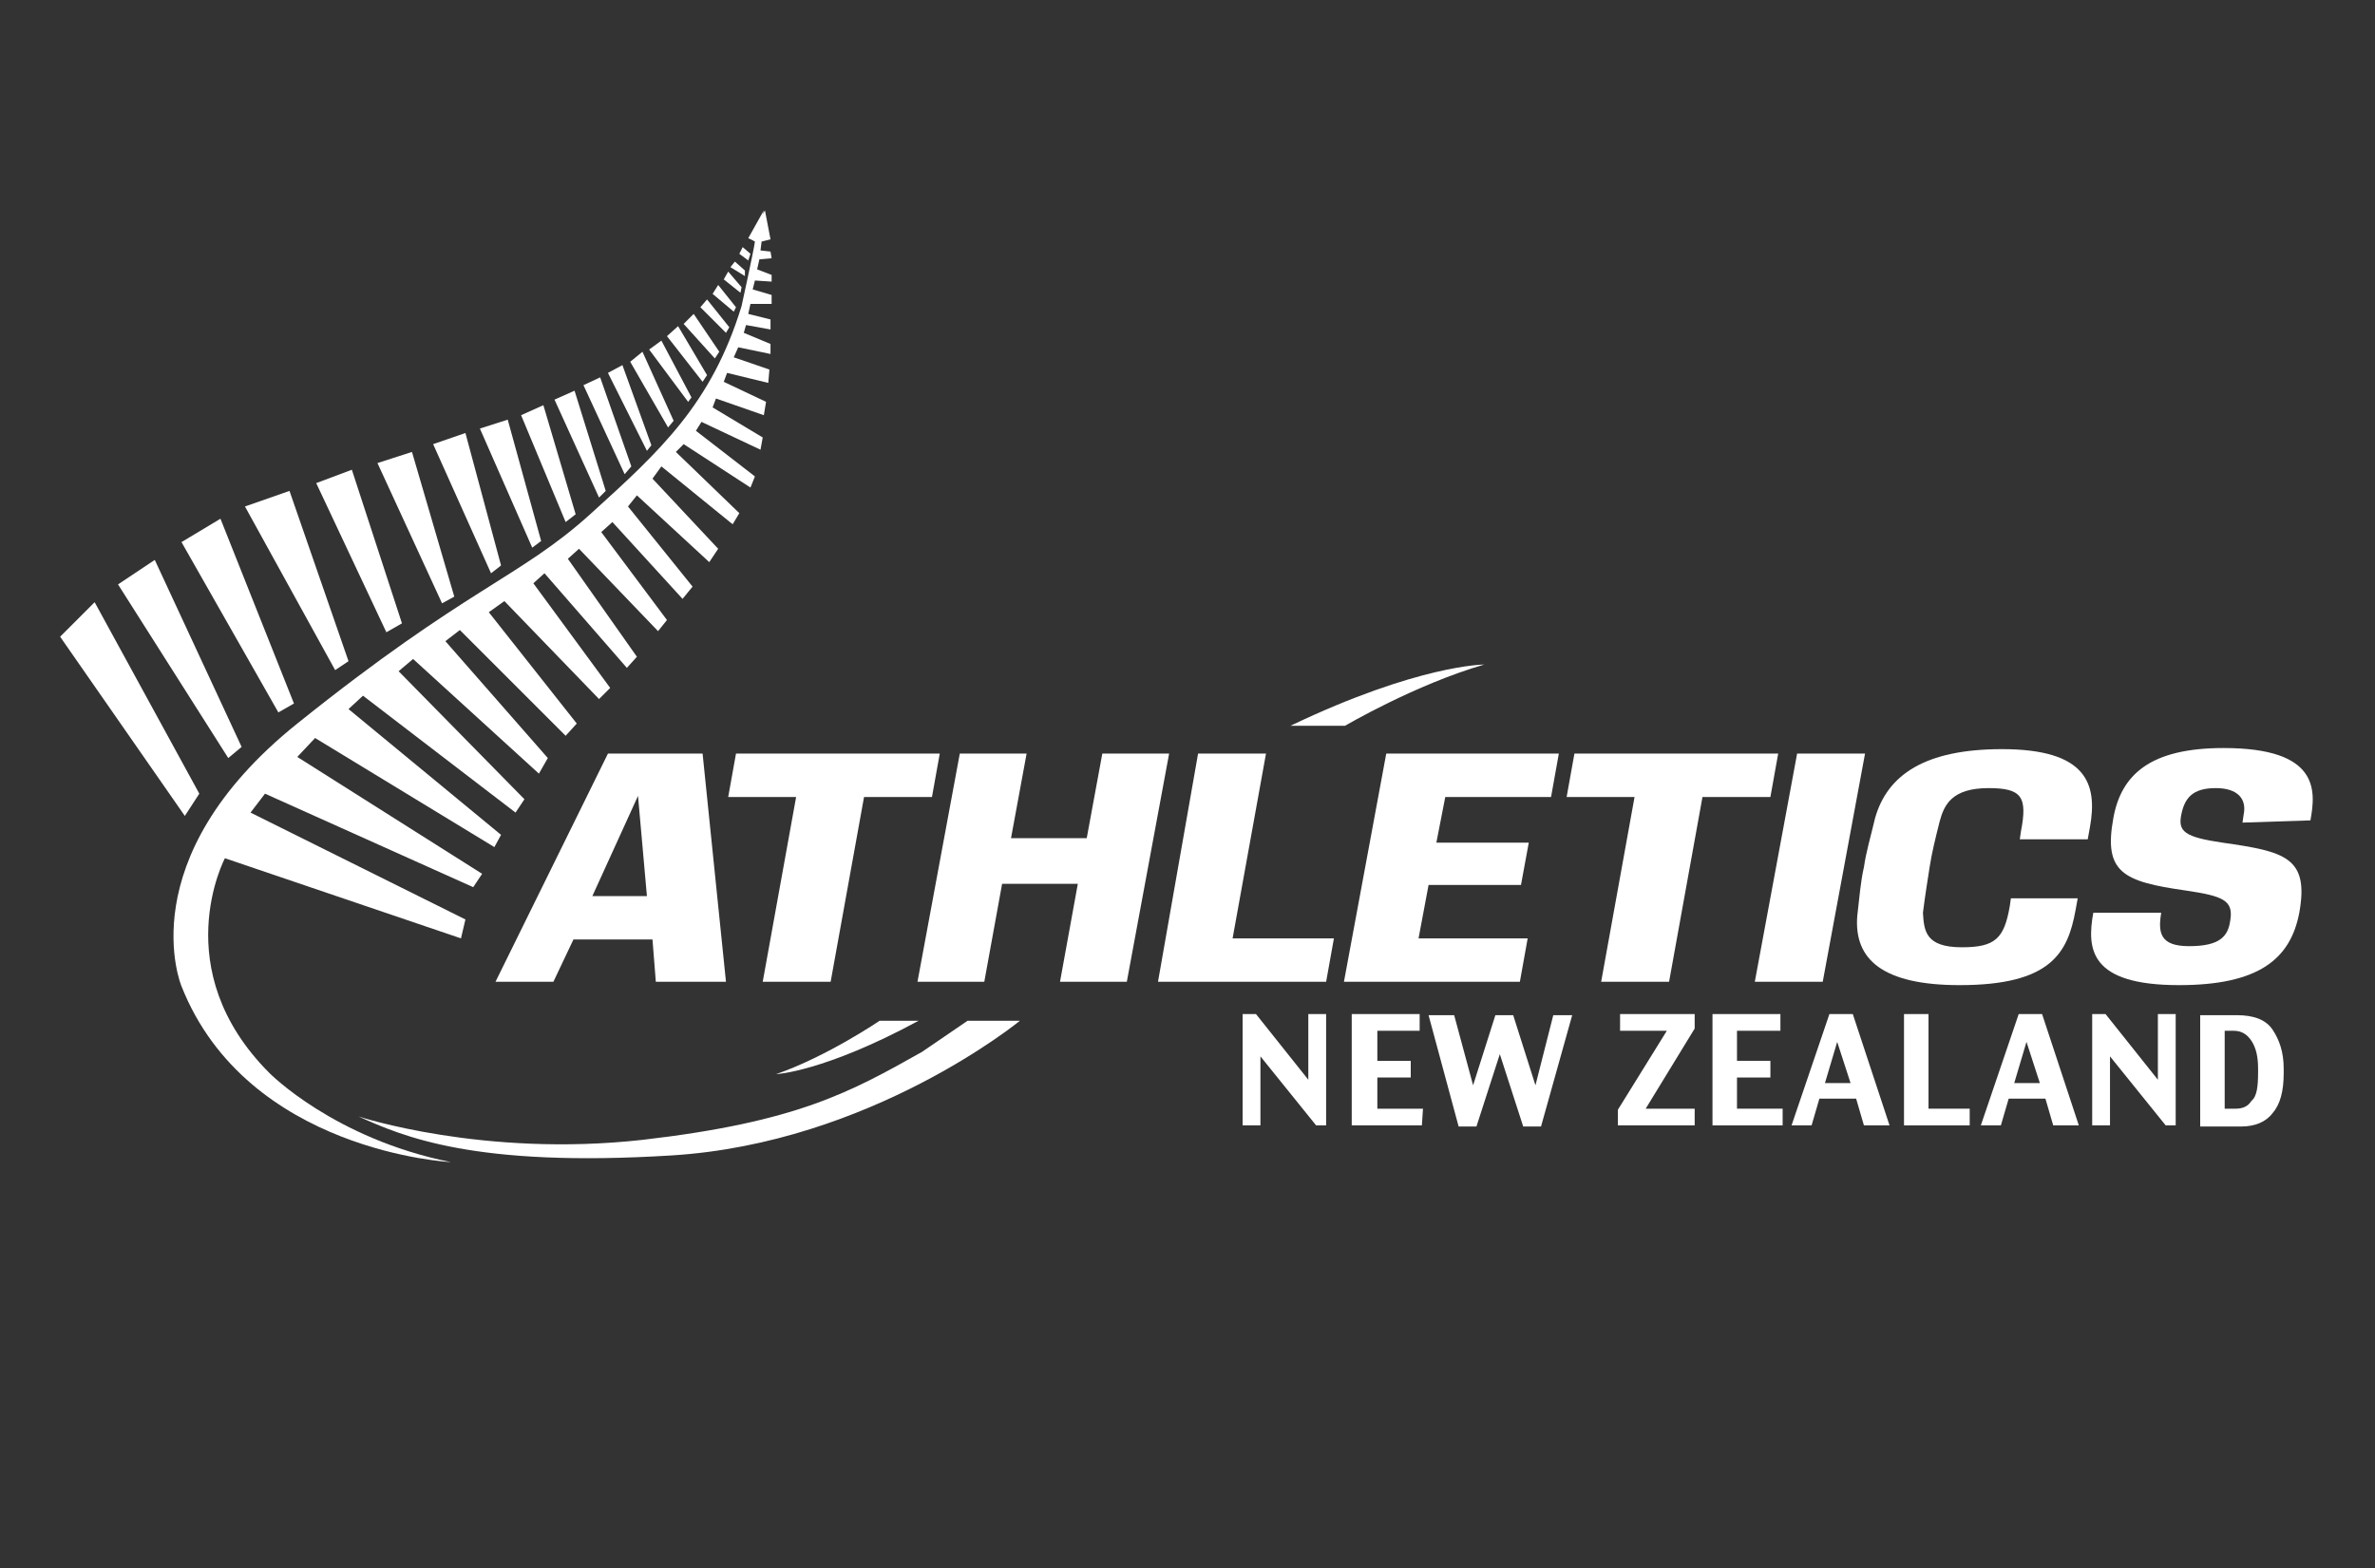<?xml version="1.0" encoding="utf-8"?>
<!-- Generator: Adobe Illustrator 25.1.0, SVG Export Plug-In . SVG Version: 6.00 Build 0)  -->
<svg version="1.1" id="Layer_1" xmlns="http://www.w3.org/2000/svg" xmlns:xlink="http://www.w3.org/1999/xlink" x="0px" y="0px"
	 viewBox="0 0 213.3 140.9" style="enable-background:new 0 0 213.3 140.9;" xml:space="preserve">
<rect x="0" y="0" width="213.3" height="140.9" fill="#333333" stroke="none"/>
<style type="text/css">
	.st0{fill:#FFFFFF;}
</style>
<g>
	<path class="st0" d="M115.9,65.2h4.9c0,0,6.3-3.7,12.5-5.5C133.3,59.7,127.4,59.7,115.9,65.2z"/>
	<path class="st0" d="M82.5,91.7H79c0,0-4.7,3.2-9.3,4.8C69.7,96.5,74,96.3,82.5,91.7z"/>
	<path class="st0" d="M86.9,91.7h4.7c0,0-13.4,11-31.3,12.1c-17.7,1.1-24.1-1.7-28.1-3.5c0,0,11.2,3.7,25.5,2.1
		c13.9-1.6,18.7-4.3,25.1-7.9L86.9,91.7z"/>
	<g>
		<g>
			<path class="st0" d="M44.5,88.2l10.1-20.5l8.5,0l2.1,20.5h-6.3l-0.3-3.8h-7.1l-1.8,3.8H44.5z M57.3,71.5l-4.1,9l4.9,0L57.3,71.5z
				"/>
			<path class="st0" d="M65.4,71.6l0.7-3.9l18.3,0l-0.7,3.9h-6.1l-3,16.6l-6.1,0l3-16.6L65.4,71.6L65.4,71.6z"/>
			<path class="st0" d="M88.4,88.2h-6l3.8-20.5h6l-1.4,7.6l6.8,0l1.4-7.6h6l-3.8,20.5h-6l1.6-8.8H90L88.4,88.2z"/>
			<path class="st0" d="M107.6,67.7l6.1,0l-3,16.6h9.1l-0.7,3.9l-15.1,0L107.6,67.7z"/>
			<path class="st0" d="M120.7,88.2l3.8-20.5l15.5,0l-0.7,3.9l-9.5,0l-0.8,4.1h8.3l-0.7,3.8h-8.3l-0.9,4.8l9.8,0l-0.7,3.9
				L120.7,88.2z"/>
			<path class="st0" d="M140.7,71.6l0.7-3.9l18.3,0l-0.7,3.9l-6.1,0l-3,16.6h-6.1l3-16.6H140.7z"/>
			<path class="st0" d="M167.5,67.7l-3.8,20.5l-6.1,0l3.8-20.5L167.5,67.7z"/>
			<path class="st0" d="M176.2,85.1c3,0,3.8-0.8,4.3-3.7l0.1-0.7h6l-0.2,1.1c-0.7,3.8-2.2,6.7-10.4,6.7c-6.9,0-9.5-2.3-9.2-6.2
				c0.2-1.7,0.3-3.1,0.6-4.4c0.2-1.4,0.6-2.7,1-4.4c1.1-3.9,4.5-6.2,11.4-6.2c7.6,0,8.6,3.1,7.9,7l-0.2,1.1l-6.1,0l0.1-0.7
				c0.6-3.1,0.1-3.9-2.9-3.9c-3.3,0-4,1.5-4.4,3c-0.4,1.6-0.7,2.8-0.9,4.1c-0.2,1.3-0.4,2.5-0.6,4.1
				C172.8,83.6,172.9,85.1,176.2,85.1z"/>
			<path class="st0" d="M201.4,73.9l0.1-0.7c0.3-1.4-0.5-2.4-2.5-2.4c-2.1,0-2.8,0.9-3.1,2.4c-0.3,1.5,0.3,2,3.7,2.5
				c5.6,0.8,7.8,1.3,6.9,6.3c-0.8,4.2-3.7,6.5-10.8,6.5c-8,0-8.3-3.2-7.7-6.5h6.1c-0.3,1.8-0.1,3,2.5,3c2.8,0,3.5-0.9,3.7-2.3
				c0.3-1.8-0.6-2.2-4-2.7c-5.6-0.8-7.4-1.6-6.5-6.5c0.7-3.9,3.3-6.3,9.9-6.3c8.6,0,8.3,3.8,7.8,6.5L201.4,73.9z"/>
		</g>
		<g>
			<path class="st0" d="M119.2,101.1h-1l-5-6.2v6.2h-1.6v-10h1.2l4.7,5.9v-5.9h1.6V101.1z"/>
			<path class="st0" d="M127.7,101.1h-6.3v-10h6.1v1.5h-3.8v2.7h3v1.5h-3v2.8h4.1L127.7,101.1L127.7,101.1z"/>
			<path class="st0" d="M141.2,91.2l-2.8,10h-1.6l-2.1-6.5l-2.1,6.5H131l-2.7-10h2.3l1.7,6.3l2-6.3h1.6l2,6.3l1.6-6.3L141.2,91.2
				L141.2,91.2z"/>
			<path class="st0" d="M152.2,101.1h-6.9v-1.4l4.4-7.1h-4.2v-1.5h6.7v1.3l-4.4,7.2h4.4V101.1z"/>
			<path class="st0" d="M160.1,101.1h-6.3v-10h6.1v1.5H156v2.7h3v1.5h-3v2.8h4.1L160.1,101.1L160.1,101.1z"/>
			<path class="st0" d="M169.7,101.1h-2.3l-0.7-2.4h-3.3l-0.7,2.4h-1.8l3.4-10h2.1L169.7,101.1z M166.2,97.3l-1.2-3.7l-1.1,3.7
				H166.2z"/>
			<path class="st0" d="M177,101.1H171v-10h2.2v8.5h3.7V101.1z"/>
			<path class="st0" d="M186.7,101.1h-2.3l-0.7-2.4h-3.3l-0.7,2.4h-1.8l3.4-10h2.1L186.7,101.1z M183.2,97.3l-1.2-3.7l-1.1,3.7
				H183.2z"/>
			<path class="st0" d="M195.5,101.1h-1l-5-6.2v6.2h-1.6v-10h1.2l4.7,5.9v-5.9h1.6V101.1z"/>
			<path class="st0" d="M205.1,96.4c0,1.6-0.3,2.8-1,3.6c-0.6,0.8-1.6,1.2-2.8,1.2h-3.7v-10h3.3c1.5,0,2.6,0.4,3.2,1.3
				c0.6,0.9,1,2,1,3.5L205.1,96.4L205.1,96.4z M202.8,96.3V96c0-1.1-0.2-1.9-0.6-2.5c-0.4-0.6-0.9-0.9-1.6-0.9h-0.8v7h1
				c0.6,0,1.1-0.2,1.4-0.7C202.7,98.5,202.8,97.6,202.8,96.3z"/>
		</g>
	</g>
	<path class="st0" d="M67.3,21.4l1.4-2.5l0.5,2.6l-0.8,0.2l-0.1,0.8l0.9,0.1l0.1,0.6l-1.1,0.1L68,24.2l1.3,0.5l0,0.6l-1.5-0.1
		L67.6,26l1.7,0.5v0.8l-1.9,0l-0.2,0.9l2,0.5v0.9L67,29.2l-0.2,0.7l2.4,1l0,0.9l-2.9-0.6l-0.4,0.9l3.2,1.1l-0.1,1.2l-3.7-0.9
		l-0.3,0.8l3.8,1.8l-0.2,1.2l-4.3-1.5L64,36.6l4.5,2.7l-0.2,1.1L63,37.9l-0.5,0.8l5.3,4.1l-0.4,1l-6-3.9l-0.7,0.7l5.7,5.5l-0.6,1
		l-6.4-5.2L58.6,43l5.9,6.3l-0.8,1.2l-6.5-6l-0.8,1l5.8,7.2l-0.9,1.1L55,46.9L54,47.8l5.9,7.9l-0.8,1L52,49.3l-1,0.9l6.2,8.8l-0.9,1
		l-7.4-8.5l-1,0.9l6.9,9.4l-1,1L45.3,54l-1.4,1l7.9,10l-1,1.1l-9.5-9.5l-1.3,1l9.2,10.5l-0.8,1.4L37.1,59.2l-1.3,1.1l11.3,11.5
		L46.3,73L32.6,62.5l-1.3,1.2L45,75l-0.6,1.1l-16.1-9.8L26.7,68l16.6,10.5l-0.8,1.2l-18.7-8.4L22.5,73l19.3,9.6l-0.4,1.7l-21.2-7.2
		c0,0-5.3,10,4,19.3c0,0,5.8,5.9,16.3,8c0,0-18.3-0.9-24.2-15.8c0,0-4.8-11.4,10.4-23.6S46.7,51.9,53,46.2
		c6.3-5.7,10.9-9.9,13.6-18.7c0,0,1.1-5,1.2-5.8L67.3,21.4z"/>
	<g>
		<polygon class="st0" points="16.6,73.3 17.9,71.3 8.5,54.1 5.4,57.2 		"/>
		<polygon class="st0" points="20.5,68.1 10.6,52.5 13.9,50.3 21.7,67.1 		"/>
		<polygon class="st0" points="25,64 26.4,63.2 19.8,46.6 16.3,48.7 		"/>
		<polygon class="st0" points="30.1,60.2 22,45.5 26,44.1 31.3,59.4 		"/>
		<polygon class="st0" points="34.7,56.8 28.4,43.4 31.6,42.2 36.1,56 		"/>
		<polygon class="st0" points="39.7,54.2 33.9,41.6 37,40.6 40.8,53.6 		"/>
		<polygon class="st0" points="44.1,51.5 45,50.8 41.8,38.9 38.9,39.9 		"/>
		<polygon class="st0" points="47.8,49.2 48.6,48.6 45.6,37.7 43.1,38.5 		"/>
		<polygon class="st0" points="50.8,46.9 51.7,46.2 48.8,36.4 46.8,37.3 		"/>
		<polygon class="st0" points="53.8,44.7 49.8,35.9 51.6,35.1 54.4,44.1 		"/>
		<polygon class="st0" points="56.1,42.6 52.4,34.6 53.9,33.9 56.7,41.9 		"/>
		<polygon class="st0" points="58.1,40.5 54.6,33.5 55.9,32.8 58.5,40 		"/>
		<polygon class="st0" points="60,38.4 56.6,32.5 57.7,31.6 60.5,37.8 		"/>
		<polygon class="st0" points="61.8,36.1 58.3,31.4 59.4,30.6 62.1,35.7 		"/>
		<polygon class="st0" points="63.1,34.3 59.9,30.2 60.9,29.3 63.5,33.7 		"/>
		<polygon class="st0" points="64.2,32.2 61.4,29.1 62.3,28.2 64.6,31.6 		"/>
		<polygon class="st0" points="65.2,29.9 62.9,27.6 63.5,26.9 65.5,29.4 		"/>
		<polygon class="st0" points="65.9,28 64,26.4 64.5,25.6 66.1,27.6 		"/>
		<polygon class="st0" points="66.5,26.3 66.6,25.8 65.4,24.4 65,25.1 		"/>
		<polygon class="st0" points="66.9,24.8 65.6,24 66,23.5 66.9,24.3 		"/>
		<polygon class="st0" points="67.2,23.4 66.4,22.8 66.7,22.2 67.4,22.8 		"/>
		<polygon class="st0" points="67.9,21.7 68.6,18.9 67.2,21.4 		"/>
	</g>
</g>
</svg>
